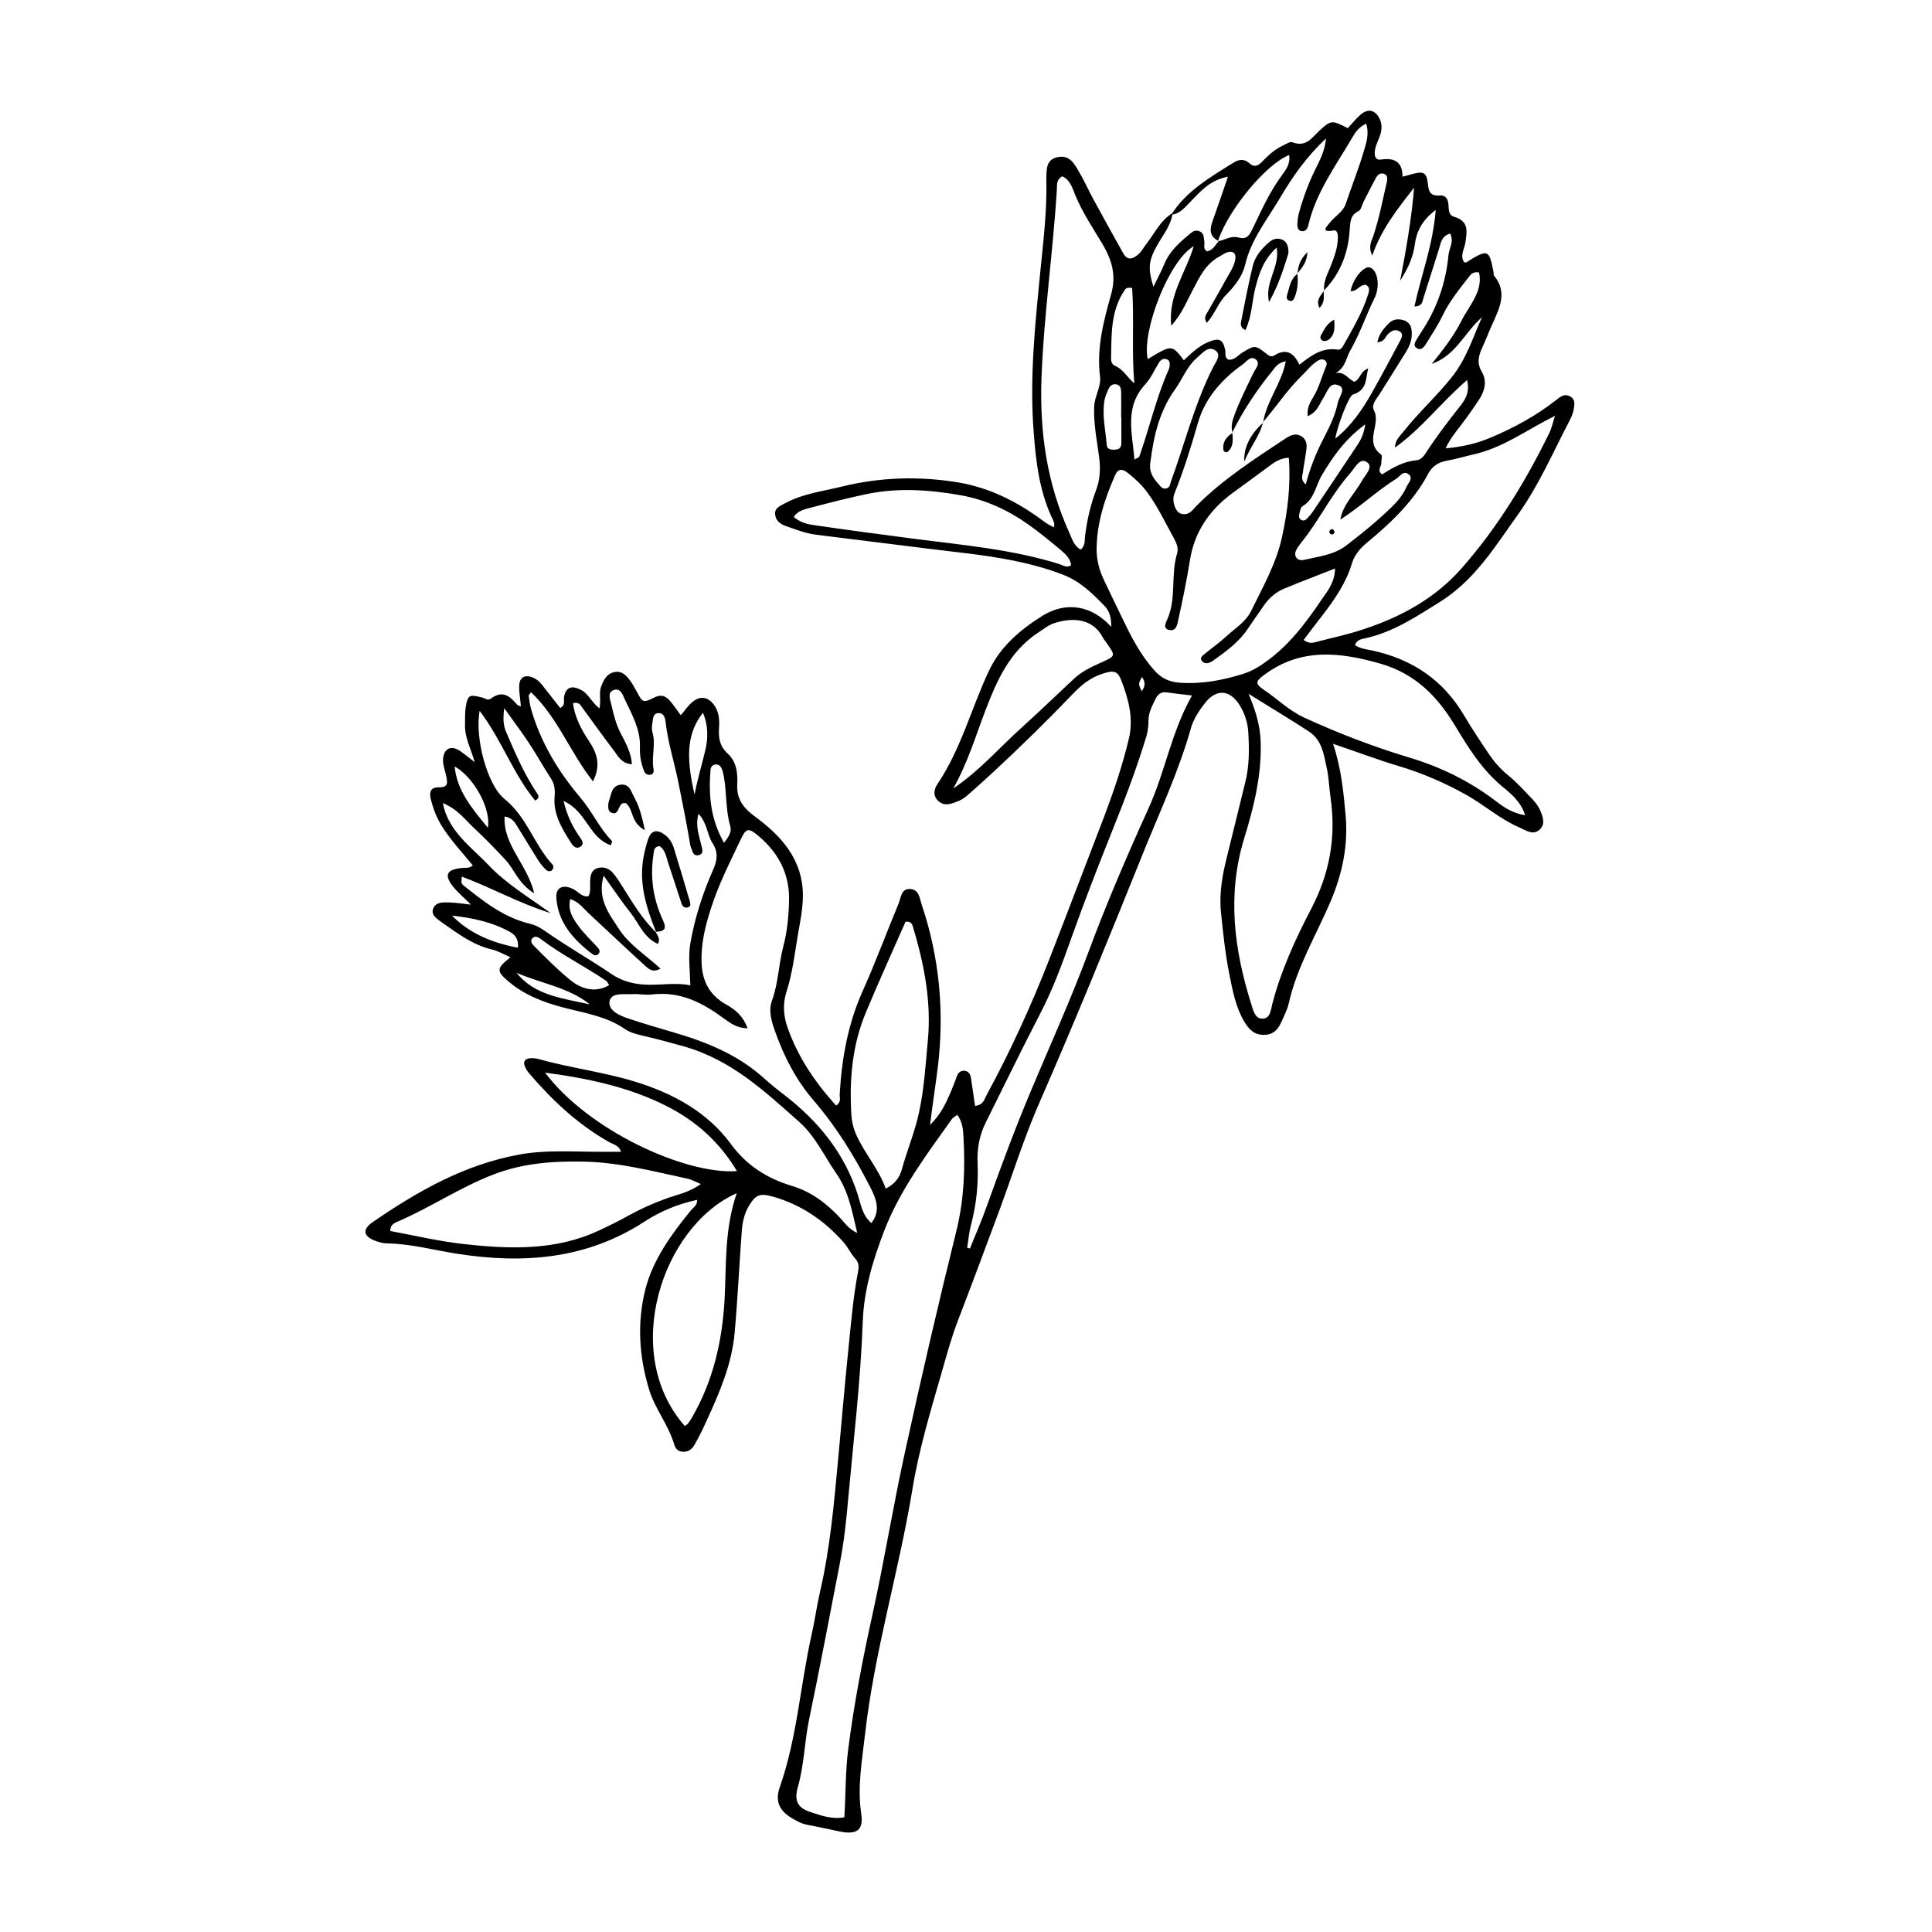 <?xml version="1.0" encoding="UTF-8"?>
<!-- The Best Svg Icon site in the world: iconSvg.co, Visit us! https://iconsvg.co -->
<svg fill="#000000" width="800px" height="800px" version="1.1" viewBox="144 144 512 512" xmlns="http://www.w3.org/2000/svg">
 <g>
  <path d="m454.41 200.89c3.879-6.195 10.277-9.926 16.523-13.805 1.359-0.855 2.82-1.059 4.133 0.152 1.359 1.258 2.367 0.656 3.375-0.352 1.562-1.613 3.176-3.176 5.289-4.18 0.906-0.402 2.066-1.258 2.719-1.008 3.629 1.359 5.09-1.059 7.004-2.871 3.223-3.023 3.477-3.074 7.707-0.855 1.059-1.109 2.066-2.367 3.223-3.426 2.016-1.863 3.93-1.512 5.141 0.754 0.855 1.613 0.707 3.223 0.102 4.887-0.555 1.461-1.309 2.82-1.309 4.383 0 1.059 0.352 1.914 1.715 1.715 3.879-0.605 5.691 1.008 5.644 4.535 0.805-0.203 1.309-0.352 1.762-0.453 3.828-1.16 4.637-0.855 4.988 2.519 0.203 2.066 0.707 3.074 3.223 2.922 1.664-0.102 2.117 1.211 2.215 2.519 0.102 1.211-0.051 2.672 1.512 3.125 4.082 1.211 3.324 4.082 2.973 6.801-0.25 1.762-1.512 3.426-0.352 5.238 0.25 0 0.453 0.102 0.555 0.051 5.793-3.629 6.098-3.477 7.254 2.621 0.051 0.301-0.051 0.707 0.152 0.906 3.629 4.434 1.41 8.613-0.504 12.898-0.906 1.965-1.664 4.031-2.57 5.996-1.008 2.168-1.613 4.18-0.203 6.551 1.359 2.266 0.906 4.785-0.504 7.055-1.512 2.367-3.176 4.684-4.887 6.953-1.41 1.863-2.973 3.68-4.18 6.297 4.383-0.402 8.16-1.258 11.738-2.769 6.297-2.621 12.191-5.844 17.48-9.977 1.008-0.805 2.117-1.812 3.578-1.109 1.715 0.805 1.359 2.316 1.109 3.68-0.203 1.059-0.656 2.066-1.16 3.023-4.332 8.262-8.012 16.879-13.504 24.586-6.047 8.414-11.387 17.434-20.859 23.328-6.246 3.879-12.344 8.012-19.902 9.621-0.957 0.203-1.965 0.402-2.519 1.715 1.258 0.957 2.973 1.16 4.535 1.461 10.984 2.367 18.992 8.113 24.336 17.129 2.066 3.477 4.332 6.902 6.602 10.277 1.41 2.066 3.023 3.981 5.09 5.644 2.367 1.914 4.383 4.18 6.5 6.398 0.754 0.805 1.461 1.715 1.914 2.672 0.805 1.863 1.715 3.981-0.25 5.543-1.664 1.309-3.477 0-5.141-0.754-5.238-2.266-9.32-5.996-14.207-8.715-5.644-3.125-11.488-5.691-17.785-7.559-5.594-1.664-10.984-3.727-17.383-5.894 2.168 6.551 2.769 12.746 3.324 18.941 0.707 7.961-0.855 15.469-3.981 22.824-3.828 8.969-8.969 17.434-11.082 27.004-0.352 1.613-1.211 3.176-1.863 4.734-0.855 1.914-1.965 3.578-4.637 3.629-2.769 0.051-4.133-1.562-5.34-3.578-2.266-3.879-3.023-8.113-3.879-12.293-1.109-5.543-1.715-11.184-2.266-16.828-0.504-5.039 0.453-10.027 1.715-14.965 1.613-6.398 3.125-12.848 4.734-19.246 1.109-4.383 1.059-8.816 0.805-13.25-0.152-2.621-0.957-5.141-2.418-7.406-2.57-3.981-6.144-4.133-9.07-0.352-1.562 2.016-2.973 4.133-3.68 6.5-3.273 11.738-8.566 22.871-13.098 34.207-8.715 21.664-17.531 43.328-26.902 64.738-4.18 9.473-7.254 19.398-10.832 29.07-3.629 9.723-7.203 19.398-10.934 29.07-1.715 4.484-2.973 9.07-4.281 13.652-2.973 10.328-6.098 20.656-7.809 31.188-3.578 21.715-10.078 42.977-12.543 64.891-0.805 6.953-2.066 13.906-1.008 21.008 0.656 4.383-1.16 5.644-5.793 4.684-2.769-0.555-5.543-1.211-8.363-1.715-1.715-0.301-3.074-1.109-4.484-1.965-3.273-2.016-4.133-4.586-2.973-7.961 4.637-13.199 5.441-27.004 8.465-40.508 0.855-3.727 1.359-7.559 2.215-11.285 2.719-11.688 3.727-23.578 4.836-35.418 0.906-9.723 1.715-19.496 2.719-29.223 0.707-6.852 1.258-13.703 2.57-20.453 0.25-1.309 0.102-2.316-0.855-3.375-1.16-1.309-1.863-2.922-3.023-4.231-5.039-5.691-11.285-10.078-19.094-12.191-3.273-0.906-4.383-0.152-6.047 2.672-1.309 2.215-1.715 4.637-1.863 7.055-0.656 8.816-1.059 17.684-1.863 26.551-0.754 8.262-3.981 15.719-7.406 23.176-0.957 2.117-1.965 4.231-3.125 6.246-0.605 1.109-1.512 2.066-3.125 2.016-1.762-0.051-2.168-1.258-2.519-2.469-1.562-4.887-4.938-9.02-6.449-13.906-2.719-8.867-3.273-17.887-1.008-26.754 2.016-7.809 6.902-14.559 12.141-20.957 0.605-0.707 1.613-1.211 1.562-2.672-5.188 1.109-9.824 3.074-14.008 5.793-15.164 9.875-31.992 11.285-49.727 8.465-6.144-0.957-12.141-2.621-18.438-2.719-0.957 0-2.016-0.301-2.922-0.605-3.324-1.211-3.777-3.023-0.957-4.988 11.738-8.062 24.082-15.215 38.844-17.938 7.004-1.309 14.105-0.754 21.16-0.754h5.844c-0.402-1.664-2.066-1.965-3.223-2.621-8.414-4.785-15.113-11.184-21.16-18.238-0.504-0.605-0.906-1.309-1.16-2.016-0.352-1.059 0.203-1.812 1.461-1.914 0.656-0.051 1.359 0 2.016 0.152 8.363 2.367 17.078 3.426 25.441 5.945 10.531 3.176 19.598 8.211 25.844 16.727 4.031 5.492 9.32 8.969 16.172 11.035 5.188 1.562 9.32 4.785 12.848 8.613 1.16 1.258 2.117 2.769 4.383 3.828-1.359-5.742-2.266-11.035-5.543-15.77-3.223-4.637-5.492-9.824-9.926-13.754-9.07-8.012-17.836-16.324-30.43-19.902-3.375-0.957-6.75-1.863-10.176-2.672-2.016-0.453-4.031-0.906-5.594-2.016-4.836-3.324-10.68-4.18-16.273-5.644-5.391-1.41-10.48-3.426-14.609-7.004-3.125-2.672-3.023-3.375 0.656-6.297-1.715-0.754-3.223-1.664-4.938-2.066-5.238-1.258-9.219-4.383-13.352-7.254-1.309-0.957-2.922-1.965-2.117-3.727 0.805-1.715 2.769-1.512 4.434-1.461 1.613 0.051 3.223 0.301 5.492 0.555-1.914-1.914-3.477-3.223-4.734-4.785-2.469-3.125-1.664-4.586 2.57-4.938 0.805-0.051 1.664 0.152 2.672-0.656-2.82-3.477-5.996-6.801-8.363-10.68-1.309-2.168-2.168-4.484-2.769-6.852-0.402-1.664-0.301-3.223 2.215-3.176 2.519 0.051 2.168-1.359 1.914-2.769-0.301-1.664-1.059-3.223-0.855-4.988 0.301-2.621 2.215-3.426 4.484-1.863 1.309 0.906 2.519 1.914 3.879 2.973-0.906-3.324-2.719-6.551-2.57-10.125 0.051-1.512-0.051-3.074 0.203-4.586 0.555-3.125 0.906-3.273 4.231-2.469 0.805 0.203 1.613 0.906 2.367 0.352 3.223-2.418 5.141-0.605 7.055 1.613 0.203 0.203 0.555 0.25 0.957 0.402-0.152-1.812-0.504-3.629-0.453-5.441 0.051-2.418 1.762-3.176 4.082-1.965 1.211 0.656 1.965 1.664 2.719 2.672 1.359 1.715 2.719 3.426 4.082 5.188 1.512-0.855 0.805-2.066 1.008-3.023 0.504-2.418 1.863-3.023 4.231-1.914 2.215 1.008 2.922 3.273 5.141 5.039 0.504-2.215-0.25-4.133 0.504-5.945 0.656-1.664 1.461-3.273 3.426-3.68 2.117-0.453 3.375 1.059 4.383 2.519 0.656 0.906 1.109 1.863 1.664 2.82 1.512 2.769 1.562 2.871 4.734 1.309 1.762-0.855 2.922-0.203 3.93 0.906 1.008 1.16 1.863 2.469 2.922 3.879 1.109-1.309 1.863-2.469 2.922-3.375 2.117-1.863 4.231-1.613 5.894 0.656 1.359 1.914 1.461 4.031 1.309 6.195-0.152 2.519 0.152 4.734 2.316 6.699 2.367 2.168 2.672 5.238 2.519 8.16-0.203 3.629 1.359 6.047 4.637 8.465 6.047 4.434 11.184 9.773 12.445 17.23 0.855 4.785-0.203 9.473-1.008 14.105-0.855 5.141-1.461 10.328-3.074 15.316-0.957 3.023-0.754 6.144 0.25 9.07 2.672 7.758 7.203 14.609 12.949 20.906 1.512-0.957 0.855-2.168 0.957-3.125 0.555-9.371 2.168-18.488 6.098-27.258 3.426-7.609 6.297-15.469 9.523-23.176 0.605-1.461 0.605-3.879 2.922-3.828 2.519 0.051 2.621 2.469 3.176 4.133 4.734 14.055 6.047 28.414 4.281 43.074-0.605 4.836-1.359 9.621-2.066 15.316 2.871-2.82 4.082-5.543 5.289-8.262 0.707-1.562 1.258-3.176 1.863-4.734 0.301-0.754 0.805-1.359 1.812-1.359 1.211 0.051 1.715 0.855 1.863 1.812 0.352 2.519 0.754 4.988 1.109 7.508 2.266-0.301 2.418-1.715 2.973-2.719 6.398-11.789 11.941-23.93 16.777-36.324 4.887-12.543 9.621-25.09 14.461-37.633 2.57-6.801 4.887-13.652 6.551-20.656 1.258-5.289-0.051-10.328-1.965-15.316-1.008-2.672-2.016-2.871-5.09-1.863-3.125 1.008-5.543 2.973-7.609 5.141-6.953 7.254-14.156 14.309-21.562 21.16-2.016 1.863-4.031 3.68-6.098 5.492-0.855 0.754-1.762 1.512-2.82 1.914-1.664 0.656-3.527 1.512-5.188 0.152-1.664-1.359-1.41-3.176-0.402-4.637 6.297-9.371 8.969-20.102 13.652-30.027 2.973-6.348 8.211-10.832 14.156-14.559 6.398-3.981 13.199-2.672 18.238 2.922 0.051-2.016-0.301-4.031-1.715-5.492-3.223-3.324-6.5-6.602-11.133-8.363-8.312-3.176-17.078-4.637-25.945-5.691-13.199-1.562-26.348-3.273-39.551-4.887-2.719-0.352-5.188-1.359-7.707-2.215-1.762-0.605-2.922-1.562-3.023-3.273-0.102-1.715 1.562-2.215 2.82-2.922 4.586-2.469 9.824-3.074 14.863-4.332 10.277-2.519 20.656-2.82 31.086-1.059 7.559 1.309 14.258 4.535 20.355 8.766 1.461 1.008 2.769 2.215 4.785 3.074 0.301-1.16-0.301-2.016-0.707-2.871-3.176-7.055-4.082-14.508-4.637-21.914-1.211-14.812 0.402-29.574 1.863-44.387 0.754-7.457 1.613-14.914 1.461-22.418 0-0.453-0.051-0.906 0-1.359 0.102-2.168 0-4.535 3.023-5.141 2.973-0.605 4.231 1.512 5.34 3.375 1.512 2.519 2.719 5.238 4.133 7.859 2.621 4.785 5.238 9.574 7.91 14.309 0.957 1.715 2.215 1.613 3.629 0.504 1.211-0.906 1.762-2.215 2.672-3.324 2.117-2.719 3.527-5.945 6.75-7.91-0.402 3.324-2.621 5.894-4.18 8.715-2.168 3.93-2.418 5.894-0.906 10.832 1.008-2.117 2.066-4.031 2.871-5.996 1.258-3.125 3.68-5.441 6.297-7.609 0.855-0.707 1.715-1.664 3.023-1.109 1.309 0.504 1.109 1.762 1.309 2.769 0.152 0.855-0.453 1.863 0.707 2.57 1.613-0.352 2.168-1.664 3.074-2.719 1.762-0.352 3.324-1.512 5.289-0.957 2.168 0.605 2.871-0.605 3.629-2.168 2.418-4.988 4.637-10.078 8.062-14.609 1.059-1.41 2.066-3.074 1.715-5.09-6.144 2.418-16.121 14.508-18.844 22.723-2.367-1.258-2.215-3.125-1.461-5.188 1.359-3.777 2.621-7.559 4.082-11.789-4.734 0.906-7.106 3.727-9.621 6.297-1.816 1.848-2.977 3.512-5.394 3.766zm24.285 55.016 0.051 0.051c0.855-5.644 4.938-10.379 5.996-16.223-2.117 0.402-2.769 1.562-3.527 2.519-4.18 5.141-7.809 10.578-10.68 16.426l0.102 0.051c-0.504-1.715-0.051-3.273 0.555-4.887 1.41-3.777 3.223-7.356 4.988-11.035 0.555-1.16 2.066-2.621 0.453-3.68-1.309-0.855-2.316 0.754-3.324 1.461-5.691 4.031-10.027 9.117-11.84 15.469-1.812 6.348-3.777 12.645-6.246 18.793-0.754 1.863 0.25 4.836 1.762 5.289 2.066 0.605 3.074-1.008 4.082-2.066 6.801-6.852 15.012-12.191 23.176-17.582 1.359-0.906 2.82-1.914 4.586-0.906 1.461 0.855 1.562 2.316 1.359 3.68-0.25 1.965-0.656 3.93-0.906 5.894-0.152 0.957-0.656 2.016 0.754 3.223 1.211-4.637 2.922-8.766 4.988-12.695 1.512-2.922 2.871-5.844 3.527-9.02 0.301-1.512 2.266-3.68 0.25-4.535-2.418-1.059-3.023 1.664-3.981 3.125-1.16 1.715-1.613 3.93-4.281 5.039-0.203-2.168 0.605-3.629 1.512-5.09 1.562-2.57 2.215-5.441 3.375-8.113 0.25-0.555 0.301-1.258-0.402-1.664-0.605-0.352-1.309-0.152-1.863 0.203-1.664 1.059-2.82 2.621-4.18 3.93-3.887 3.828-6.812 8.262-10.285 12.344zm16.172-34.914 0.051 0.051c-0.301-2.418 0.957-4.484 1.762-6.602 0.906-2.316 1.762-4.637 1.863-7.106 0.051-0.855 0-2.418-1.059-2.266-3.879 0.656-1.664-1.211-1.059-2.066 1.309-1.715 3.527-2.82 4.231-5.039 1.562-4.684 3.426-9.27 4.785-13.957 0.656-2.168 1.461-4.535 0.605-7.254-2.016 1.008-2.871 2.316-3.629 3.629-4.434 7.559-9.723 14.711-11.688 23.277-0.203 0.754-0.555 1.613-1.512 1.613-1.359 0-1.41-1.109-1.41-2.016 0.051-0.906 0.152-1.812 0.402-2.719 1.109-4.031 2.519-7.91 4.383-11.688 1.211-2.469 2.519-4.887 2.82-8.16-5.238 4.887-8.918 10.227-12.141 15.668-3.375 5.742-7.758 11.133-9.27 17.734-0.707 3.023-2.672 5.594-4.938 7.91-2.215 2.168-3.074 5.141-5.238 7.559-0.906-1.309-0.25-2.117 0.203-2.871 1.613-2.871 3.273-5.691 4.836-8.566 0.957-1.762 2.215-3.477 2.519-5.492 0.25-1.613-0.805-2.316-2.418-1.664-0.605 0.25-1.109 0.656-1.715 0.957-3.879 2.066-5.441 5.691-7.254 9.117-1.562 2.922-2.719 6.047-5.594 9.27-0.906-8.062 3.879-14.055 5.945-21.059-6.5 3.68-13.805 22.418-12.191 29.926 6.398-3.879 6.398-3.879 9.574 0.301 1.863-1.762 3.727-3.578 6.144-4.684 3.176-1.41 4.231-0.957 4.836 2.066 0.152 0.855-0.301 1.863 0.855 2.469 1.715 0.102 2.57-1.258 3.777-1.965 3.176-1.914 3.324-1.965 6.297 0.402 0.754 0.605 1.309 0.906 2.117 0.402 3.223-2.016 5.188-0.504 6.602 2.469 3.176-2.469 6.047-4.637 10.176-3.981 0.707 0.102 1.16-0.504 1.461-1.059 2.418-4.332 4.988-8.664 6.5-13.352 0.301-0.957 0.754-2.117-0.555-2.769-1.715-0.051-2.316 1.863-4.031 1.664 0.707-3.426 3.629-6.852 5.188-6.246 1.914 0.754 2.621 4.383 1.41 7.609-0.051 0.152-0.102 0.301-0.203 0.402-2.266 4.586-3.879 9.473-6.449 13.957-1.16 1.965-1.211 4.484-3.879 5.996 2.469-0.402 3.273 1.613 4.938 2.316 1.613-0.707 1.512-2.769 3.68-3.527-0.754 2.82-0.203 5.691-4.031 6.902-1.211 0.352-4.383 9.117-4.684 11.688 4.281-3.426 7.254-7.809 9.824-12.395 2.519-4.484 4.938-9.02 7.356-13.551 0.453-0.855 0.906-1.863-0.152-2.469-1.16-0.707-2.168-0.152-3.074 0.707-0.754 0.707-0.855 2.066-2.82 2.168 0.402-2.168 1.715-3.727 3.125-5.09 1.059-1.059 2.621-1.258 4.231-0.605 1.41 0.656 1.715 1.762 1.762 3.074 0.102 1.914-0.555 3.629-1.562 5.238-2.316 3.727-4.637 7.457-7.004 11.184-0.855 1.309-2.215 2.82-1.461 4.231 1.965 3.777-2.719 8.312 1.914 11.738 0.402 0.301 0 1.461 0.051 2.215 0.051 0.957-1.258 1.914 0.203 3.023 2.769-1.715 5.594-3.426 9.07-3.727 1.309-0.152 1.965-1.109 2.57-2.016 2.719-4.231 5.793-8.211 8.918-12.191 1.41-1.762 2.769-3.727 1.965-7.055-7.004 6.047-12.043 12.848-19.094 17.887-0.051-1.914 1.309-3.023 2.316-4.332 4.031-5.09 8.969-9.523 12.949-14.609 3.727-4.785 5.391-10.277 7.758-15.566-4.637 4.031-6.801 10.027-13.301 12.344 2.922-3.629 5.793-7.305 7.859-11.387 2.066-4.133 5.793-7.809 4.684-12.848-1.562-0.25-2.066 0.402-2.57 1.008-2.621 3.375-5.34 6.699-7.152 10.531-1.16 2.367-2.621 4.637-4.031 6.902-0.555 0.906-1.309 2.316-2.57 1.715-1.613-0.855-0.25-2.117 0.25-3.176 0.152-0.25 0.352-0.504 0.504-0.805 4.332-6.348 6.75-13.301 7.457-20.707 0.152-1.863 1.562-3.68 0.453-5.793-2.418 0.754-2.469 2.621-2.973 4.133-1.41 4.383-2.769 8.816-4.18 13.199-0.25 0.855-0.25 1.914-2.316 2.016 1.812-8.363 4.938-16.375 5.644-25.594-3.727 2.82-5.09 5.793-5.543 9.168-0.453 3.527-1.965 6.602-3.879 9.574 1.562-8.16 3.023-16.273 3.68-24.637-4.281 5.492-8.613 10.883-11.082 17.984-1.16-2.469-0.152-3.879 0.301-5.238 1.562-4.684 2.469-9.523 3.578-14.309 0.152-0.707 0.25-1.664-0.605-2.066-1.16-0.504-1.914 0.301-2.367 1.16-1.109 2.066-2.168 4.133-3.223 6.246-0.402 0.805-0.605 2.066-1.309 2.418-2.418 1.211-2.117 3.125-2.367 5.141-0.352 5.633-2.269 11.273-6.801 15.91zm-223.74 111.39c-1.359 6.953 1.914 19.547 6.551 23.328 6.047 4.887 7.809 12.09 12.797 17.48 0.25 0.25 0.203 0.906-0.051 1.258-0.453 0.656-1.258 0.504-1.715 0.051-0.805-0.754-1.512-1.613-2.117-2.57-1.762-2.769-3.426-5.594-5.188-8.414-0.805-1.258-1.41-2.769-3.68-3.125-0.453 7.508 6.047 12.695 7.859 20.355-4.383-2.719-5.238-6.398-7.707-8.969-2.519-2.672-5.039-5.34-7.758-7.859-2.621-2.367-4.637-5.391-8.766-7.106 1.461 7.559 7.508 11.586 12.141 16.473 4.734 4.988 10.781 8.566 16.426 12.695-8.16-2.519-15.469-6.648-23.527-9.672-0.051 0.855-0.152 1.16-0.102 1.461 0.051 0.301 0.203 0.605 0.453 0.805 5.34 4.231 10.578 8.516 17.684 10.227 1.512 0.352 2.769 1.059 3.981 1.914 5.742 4.031 11.891 7.508 17.684 11.438 3.074 2.066 6.398 2.769 9.875 2.82 3.629 0.051 7.254-0.605 10.984 0.152-0.102-4.133-0.605-7.609 0-11.133 1.16-6.648 3.223-13.148 5.996-19.398 1.16-2.621 1.461-4.734-0.152-7.203-1.461-2.266-1.309-5.238-3.68-7.707-0.906 3.176 0.152 5.644 0.707 8.16 0.203 0.957 0.855 2.367-0.605 2.769-1.613 0.402-1.664-1.109-2.117-2.066-0.051-0.152-0.102-0.301-0.152-0.453-0.906-5.543-2.016-11.035-3.125-16.523-1.059-5.391-2.82-10.73-3.426-16.172-0.102-1.008-0.402-2.418-1.812-2.418-1.512 0-1.512 1.41-1.664 2.418-0.152 0.906-0.25 1.863 0 2.719 0.906 3.176-0.301 6.398 0.25 9.574 0.152 0.754 0.102 1.613-1.109 1.664-0.707 0-1.211-0.504-1.41-1.109-0.805-2.066-1.16-4.18-1.059-6.297 0.152-4.637-2.117-8.613-4.031-12.645-0.504-1.109-1.109-3.125-2.973-2.418-1.664 0.605-0.906 2.469-0.605 3.727 0.605 2.672 1.258 5.34 2.57 7.859 1.309 2.469 2.719 5.039 2.922 8.062-2.769-0.203-3.578-2.016-4.684-3.477-2.871-3.777-5.594-7.609-8.414-11.438-0.504-0.707-0.906-1.715-2.519-1.258 0.453 3.68 2.215 7.004 4.231 10.027 2.215 3.324 3.176 6.449 1.059 10.68-6.098-7.707-9.27-16.828-16.426-23.629-0.301 0.504-0.656 0.754-0.605 0.957 0.152 1.211 0.301 2.418 0.656 3.629 2.519 8.664 7.106 16.375 13.098 23.426 3.074 3.629 4.938 7.961 8.312 11.438 0.102 0.102-0.102 0.504-0.301 1.109-5.894-2.016-6.297-8.918-12.543-11.738 1.008 4.18 2.57 7.152 4.586 9.977 0.453 0.656 0.805 1.512 0 2.066-1.059 0.805-1.965 0.051-2.469-0.754-2.469-3.828-4.887-7.758-4.484-12.395 0.152-1.715 0.051-3.273-0.957-4.836-2.066-3.176-3.879-6.449-5.945-9.574-1.863-2.82-3.93-5.543-6.449-9.07-0.352 2.82-0.25 4.535 0.504 6.297 2.316 5.391 4.637 10.832 7.91 15.82 0.402 0.656 1.359 1.512-0.203 2.367-5.836-7.051-8.66-15.664-14.703-23.777zm96.629 293.22c0.402-6.098 0.25-12.191 1.059-18.238 1.512-11.84 3.777-23.578 6.348-35.266 3.176-14.359 5.492-28.867 8.664-43.277 4.281-19.648 8.816-39.195 13.652-58.746 2.016-8.16 2.316-16.324 1.863-24.586-0.102-1.965-0.203-4.133-1.664-6.047-0.656 0.504-1.16 0.754-1.41 1.109-6.75 9.473-13.805 18.844-17.938 29.625-3.023 7.809-5.391 15.77-5.691 24.082-0.555 15.566-2.418 31.086-3.828 46.602-0.504 5.793-1.109 11.586-2.215 17.281-2.672 13.805-5.289 27.66-8.16 41.465-1.258 5.996-1.309 12.141-3.023 18.086-0.957 3.324-0.102 5.441 3.324 6.5 2.773 0.906 5.644 2.016 9.02 1.41zm130.04-330.95c-4.785 1.914-9.117 3.527-13.352 5.289-2.367 0.957-4.18 2.57-5.543 4.586-1.461 2.066-2.871 4.133-4.281 6.195-2.316 3.477-5.742 5.945-9.219 8.414-0.805 0.555-1.965 1.008-2.769 0.152-0.957-1.008 0.203-1.613 0.906-2.215 1.762-1.461 3.629-2.769 5.289-4.281 2.316-2.168 5.289-3.93 6.699-6.801 3.125-6.398 6.699-12.645 8.211-19.648 1.512-6.902 2.367-13.805 1.812-21.059-2.215 0.152-3.68 1.109-5.09 2.168-3.273 2.418-6.551 4.836-9.824 7.203-6.297 4.637-10.125 10.48-11.285 17.785-0.855 5.289-1.914 10.531-3.074 15.719-0.25 1.211-0.504 3.273-2.519 2.769-1.812-0.453-0.605-2.215-0.25-3.176 2.266-5.543 0.707-11.539 2.469-17.18 0.402-1.309-0.25-2.769-0.906-3.981-2.266-4.082-4.231-8.312-7.055-12.141-1.41-1.914-3.176-3.578-5.09-5.09-1.461-1.16-2.621-1.258-3.426 0.605-2.769 6.297-4.836 12.695-4.887 19.547 0 2.82 0.656 5.441 1.863 8.012 1.512 3.223 3.074 6.449 4.637 9.672 2.418 5.039 4.887 10.078 8.766 14.41 1.812 2.066 3.879 3.125 6.801 3.324 5.844 0.402 11.387-0.656 16.828-2.367 1.762-0.555 3.273-1.359 4.785-2.367 7.004-4.637 11.637-10.934 16.07-17.48 1.57-2.223 3.383-4.488 3.434-8.066zm-155.68 121.87c-2.871-0.102-4.434-1.309-6.144-2.519-5.594-4.133-11.539-7.406-19.297-6.449-1.664 0.203-3.375-0.203-5.039-0.102-2.266 0.152-5.644-0.555-6.098 1.914-0.402 2.367 2.519 3.727 4.938 4.535 3.777 1.258 7.609 2.418 11.488 3.527 8.918 2.57 17.332 5.945 24.133 11.992 1.914 1.715 3.93 3.375 5.996 4.938 9.168 7.106 15.871 15.668 19.246 26.301 0.805 2.57 1.211 5.441 3.578 7.457 2.621-3.324 1.211-6.551-0.352-9.621-4.133-8.062-8.867-15.82-14.914-22.824-4.637-5.391-7.758-11.438-10.078-17.887-1.008-2.719-2.016-5.742-1.008-8.566 1.715-4.684 1.762-9.621 3.023-14.41 1.008-3.828 1.41-7.809 1.512-11.84 0.25-6.852-2.418-12.543-7.859-17.23-2.82-2.418-3.426-2.418-4.938 0.707-2.871 6.047-5.894 11.992-7.91 18.34-1.512 4.684-2.672 9.422-2.469 14.41 0.203 4.785 2.016 8.516 6.648 11.082 2.422 1.359 4.438 3.121 5.543 6.246zm132.75-88.672c2.016 4.684 3.074 8.566 3.223 12.695 0.301 8.867-1.812 17.332-4.383 25.695-4.535 14.863-2.672 29.32 1.863 43.781 0.504 1.562 0.957 3.879 2.871 3.93 2.215 0.102 2.316-2.316 2.719-3.828 2.266-8.816 6.098-17.18 10.328-25.293 4.938-9.422 6.602-19.094 5.141-29.32-0.402-2.719-0.453-5.492-1.059-8.16-0.754-3.426-1.211-7.152-4.586-9.422-4.981-3.273-10.172-6.348-16.117-10.078zm14.613-14.258c1.512 1.109 2.469 0.754 3.426 0.504 4.031-1.059 8.16-1.914 12.09-3.223 10.328-3.324 19.445-8.414 26.348-16.273 9.621-10.934 16.977-23.074 23.227-35.82 0.656-1.359 0.957-2.82 1.512-4.586-7.508 3.727-13.754 8.516-21.766 10.277-2.266 0.504-4.535 1.211-6.852 1.613-2.367 0.402-3.981 1.562-4.988 3.477-3.777 7.152-9.621 12.797-16.02 18.086-1.863 1.512-3.477 3.324-4.18 5.644-1.512 5.09-4.484 9.473-7.809 13.754-1.613 2.062-3.176 4.18-4.988 6.547zm-63.984-122.88c-1.562 0.906-1.359 2.266-1.41 3.375-1.008 16.777-3.477 33.453-4.082 50.23-0.504 14.105 1.41 27.711 7.356 40.809 0.754 1.613 1.16 3.477 3.023 4.535 1.309-1.059 1.008-2.418 1.16-3.527 0.504-4.133 1.41-8.16 2.871-12.09 1.16-2.973 1.258-5.945 0.855-9.02-0.605-4.383-1.461-8.766-1.309-13.199 0.102-2.82 1.914-5.391 1.562-8.062-0.957-7.508 0.957-14.711 2.922-21.715 1.461-5.141 0.203-9.168-2.316-13.453-2.57-4.281-5.391-8.465-7.254-13.098-0.711-1.711-1.266-3.828-3.379-4.785zm-95.773 267.07c-1.664-0.707-2.519-1.211-3.477-1.41-9.168-1.965-18.238-4.383-27.762-4.535-8.262-0.152-16.273 0.453-24.133 3.578-8.715 3.426-16.273 8.566-24.789 12.242-0.957 0.402-2.215 0.906-2.117 2.57 6.5 1.211 13.047 2.769 19.648 3.477 12.09 1.359 24.234 1.715 35.57-3.578 2.82-1.309 5.644-2.719 8.363-4.231 2.871-1.562 5.894-2.922 9.02-4.082 3.023-1.16 6.398-1.664 9.676-4.031zm218.45-97.738c-1.109-3.527-3.629-5.644-5.996-7.559-5.594-4.637-9.117-10.48-12.695-16.375-4.535-7.457-10.277-13.504-19.598-16.223-10.68-3.074-21.008-4.231-30.582 2.769-2.469 1.762-2.871 2.469-0.453 4.082 3.68 2.469 6.75 5.594 10.832 7.457 9.02 4.133 18.289 7.707 27.859 10.578 8.363 2.519 16.02 6.297 22.824 11.488 2.168 1.664 4.383 3.227 7.809 3.781zm-147.87 114.62c0.25 0.051 0.504 0.152 0.754 0.203 1.512-3.828 3.176-7.559 4.535-11.438 3.629-10.176 7.406-20.305 11.586-30.277 5.141-12.242 10.68-24.434 15.266-36.828 4.785-12.898 10.227-25.543 15.922-38.09 4.434-9.723 6.047-20.254 11.539-29.926-2.621-0.301-4.586-0.504-6.551-0.805-1.613-0.25-2.469 0.402-3.125 1.715-0.855 1.812-1.863 3.578-1.863 5.644 0 1.359-0.152 2.769-0.504 4.082-2.57 8.516-5.742 16.879-9.07 25.141-3.727 9.32-7.356 18.641-10.73 28.113-2.469 6.953-4.988 13.906-8.465 20.555-4.938 9.523-9.574 19.145-14.359 28.719-1.715 3.426-2.316 6.953-2.168 10.68 0.25 5.492-0.301 10.984-1.715 16.375-0.547 1.953-0.699 4.07-1.051 6.137zm-21.562-15.668c2.621-1.309 3.727-3.223 4.231-4.988 1.359-5.039 3.426-9.875 4.535-15.012 1.41-6.348 1.762-12.695 2.367-19.094 1.008-10.379-0.957-20.355-3.93-30.277-0.203-0.707-0.453-1.512-1.965-1.359-3.477 7.91-7.152 15.973-10.531 24.082-3.629 8.715-4.383 17.836-3.828 27.055 0.102 1.812 0.555 3.68 1.309 5.34 2.168 4.883 5.949 9.062 7.812 14.254zm-39.5 1.207c-19.699 8.766-30.934 42.168-13.754 61.715 0.25-0.203 0.555-0.352 0.754-0.555 0.402-0.504 0.707-1.008 1.059-1.562 5.691-9.773 8.062-20.254 8.715-31.234 0.508-9.27-0.098-18.641 3.227-28.363zm88.621-166.41c-0.203-1.762-1.461-2.973-2.82-4.082-2.719-2.266-5.441-4.535-8.363-6.602-5.34-3.828-11.488-6.699-18.035-7.859-8.211-1.461-16.727-2.066-25.039-0.301-5.09 1.059-10.078 2.367-15.113 3.68-1.562 0.402-3.223 0.855-4.133 2.367 1.461 1.258 3.223 1.863 5.039 2.117 8.969 1.309 17.984 2.519 26.953 3.68 13 1.664 26.098 2.82 38.594 6.75 0.902 0.348 1.758 1.004 2.918 0.25zm-31.238 59.145c6.953-4.637 12.191-10.781 18.238-16.223 4.637-4.18 9.117-8.516 13.703-12.797 2.016-1.914 4.535-3.125 7.106-4.281 4.031-1.812 4.031-1.762 1.664-5.141-0.453-0.656-0.957-1.258-1.309-1.965-2.367-4.18-7.106-5.188-12.695-3.375-1.613 0.555-2.82 1.613-4.18 2.469-7.609 5.039-10.934 12.695-13.855 20.254-2.727 7.106-4.84 14.309-8.672 21.059zm-108.16 75.32c11.336 15.164 36.98 27.055 50.836 26.098-4.434-7.457-10.68-13.199-18.539-17.18-9.777-4.988-20.559-7.356-32.297-8.918zm210.74-146.56c0.707-4.082 3.828-6.852 5.691-10.227 0.906-1.664 3.324-3.828 1.211-5.09-1.812-1.109-3.074 1.664-4.281 3.023-4.434 4.988-7.406 10.832-11.285 16.172-1.008 1.41-2.215 2.719-3.023 4.18-0.805 1.562 0.25 3.023 2.016 2.621 3.879-0.906 7.961-1.309 11.184-3.777 4.231-3.223 8.363-6.602 12.141-10.277 1.613-1.562 3.023-3.324 3.879-5.289 0.453-1.059 1.863-2.266 0.605-3.324-1.461-1.16-2.316 0.555-3.324 1.16-5.191 3.273-9.625 7.504-14.812 10.828zm-50.281-15.566c-0.555 2.719 0.555 4.383 1.965 5.996 0.504 0.605 1.008 1.41 1.914 1.359 1.309-0.102 1.258-1.211 1.562-2.016 3.68-10.125 6.246-20.555 11.184-30.277 0.707-1.359 2.367-3.324 0.301-4.484-1.812-1.008-3.273 0.957-4.586 2.066-2.769 2.367-3.879 5.691-5.894 8.465-4.227 5.891-5.641 12.594-6.445 18.891zm-4.332-20.555c-0.707-8.516 0-16.977-0.555-25.242-1.258-0.25-1.664 0.051-1.914 0.453-3.879 5.594-3.527 11.941-3.68 18.188 0 0.754 0.203 1.613 1.059 1.965 2.219 0.957 3.125 2.973 5.09 4.637zm0.051 20.203c0.754-0.453 1.16-0.504 1.258-0.707 2.719-7.656 4.484-15.617 7.809-23.125 0.102-0.301 0.25-0.605 0.25-0.855 0.051-0.754 0.152-1.613-0.855-1.914-0.957-0.301-1.613 0.301-2.016 1.008-1.16 1.863-2.016 3.93-3.477 5.543-5.742 6.144-3.523 12.996-2.969 20.051zm-139.2 139.3c-0.301-0.402-0.453-0.906-0.805-1.16-5.644-3.828-11.84-6.902-17.281-11.035-0.605-0.453-1.461-1.008-2.215-0.301-0.707 0.707-0.25 1.461 0.301 2.016 2.973 3.023 6.047 6.098 9.32 8.816 2.566 2.219 6.449 4.082 10.68 1.664zm200.36-148.62c-5.543 4.082-8.664 8.715-11.539 13.551-1.613 2.719-1.863 6.195-5.09 8.16-0.555 0.352-0.656 1.359-0.855 2.117-0.152 0.605-0.051 1.258 0.656 1.562 0.754 0.301 1.258-0.25 1.664-0.707 0.453-0.453 0.855-0.957 1.211-1.461 3.93-5.844 7.859-11.688 11.738-17.531 1.008-1.512 1.812-2.973 2.215-5.691zm-169.93 110.89c1.359-1.715 2.066-2.973 1.664-4.383-1.211-4.133-0.957-8.465-1.613-12.645-0.152-0.906-0.301-1.812-0.656-2.621-0.301-0.707-0.906-1.309-1.914-1.059-0.754 0.203-1.008 0.805-1.059 1.41-0.504 6.5-0.098 12.848 3.578 19.297zm105.3-112.75h-0.051c0-2.266 0.051-4.535 0-6.801-0.051-0.906-0.25-1.914-1.562-1.965-0.957-0.051-1.512 0.605-1.812 1.309-0.453 0.957-0.855 1.965-1.059 3.023-0.656 3.93 0.301 7.859 0.605 11.738 0.102 1.16 1.059 1.309 2.168 1.258 1.309-0.051 1.715-0.707 1.715-1.762-0.004-2.266-0.004-4.531-0.004-6.801zm-159.91 140.56c0.203-1.965-0.504-3.273-2.016-4.133-4.734-2.672-10.027-3.777-15.469-4.383 4.688 4.738 10.582 7.207 17.484 8.516zm46.805-40.605c0.754-4.031 1.965-7.91 2.871-11.84 0.707-2.973 0.805-6.449-0.656-9.824-4.027 5.191-4.684 11.086-2.215 21.664zm-54.766 8.816c0.855-5.09-3.68-13.352-8.816-16.273 0.605 6.5 4.637 11.184 8.816 16.273zm7.609 38.441c4.785 6.047 12.293 6.75 19.398 8.363-5.543-4.484-12.898-5.543-19.398-8.363zm165.7-78.395c-0.957 1.812-0.957 1.812-0.051 3.777 0.957-1.258 1.059-2.516 0.051-3.777z"/>
  <path d="m480.3 224.07c-1.211-5.492 2.973-9.219 2.016-14.461-3.578 3.324-4.637 6.902-5.594 10.531-0.957 3.68-0.906 7.559-2.672 11.336-1.512-0.656-1.258-1.812-1.059-2.719 0.957-4.785 1.863-9.621 3.023-14.359 0.605-2.418 2.266-4.434 4.231-6.144 0.855-0.754 1.965-1.258 3.223-0.855 1.512 0.453 1.863 1.664 1.965 2.922 0.051 0.453 0 0.906-0.152 1.359-1.25 3.93-2.461 7.859-4.981 12.391z"/>
  <path d="m497.59 228.7c0.102 2.215 0.25 3.981-1.512 5.34-0.352 0.25-0.957 0.402-1.359 0.301-0.707-0.203-1.008-0.906-0.656-1.461 0.859-1.457 1.41-3.07 3.527-4.18z"/>
  <path d="m487.81 216.51c0.25 2.117 0.102 4.231-0.707 6.246-0.25 0.605-0.555 1.211-1.359 0.957-0.754-0.203-0.855-0.906-0.656-1.512 0.656-2.016 0.805-4.231 2.82-5.691z"/>
  <path d="m494.87 221c-0.25 1.41 0.453 3.023-1.211 4.586-1.008-2.117 0.352-3.273 1.258-4.535 0.004 0-0.047-0.051-0.047-0.051z"/>
  <path d="m487.86 216.56c0.152-1.863 0.504-3.68 2.621-5.742-0.102 2.769-1.512 4.18-2.672 5.691l0.051 0.051z"/>
  <path d="m317.78 390.83c0.203 1.008 1.41 1.762 0.555 3.324-3.828-1.762-4.988-5.441-7.203-8.211-2.316-2.922-4.383-5.996-7.152-9.875-1.863 6.297 1.715 10.48 4.18 14.309 2.519 3.93 7.004 6.75 10.883 10.328-2.215 1.211-3.223-0.051-4.18-0.855-5.09-4.637-10.078-9.371-15.113-14.055-1.359-1.258-2.367-2.82-4.637-3.527-0.754 3.223 0.906 5.391 2.469 7.508 1.41 1.863 3.176 3.527 4.785 5.289 0.453 0.504 0.754 1.059 0.301 1.664-0.504 0.656-1.258 0.453-1.762 0.051-5.188-3.93-9.117-8.566-9.473-14.965-0.152-2.621 1.762-3.477 4.332-2.266 0.754 0.352 1.359 0.906 2.016 1.359 0.555 0.352 1.059 0.754 2.168 0.605 0.707-1.258 0.352-2.769 0.453-4.231 0.102-1.41 0.352-2.82 2.117-3.273 1.613-0.402 3.023 0.25 3.981 1.41 0.906 1.059 1.664 2.266 2.418 3.477 2.672 4.231 5.188 8.516 8.867 12.141z"/>
  <path d="m317.83 390.88c-2.621-6.5-4.637-13.047-3.223-20.051 0.301-1.512 0.656-2.973 1.16-4.434 0.805-2.367 2.316-2.719 4.434-1.16 1.211 0.906 1.914 2.117 2.367 3.477 1.461 4.684 2.82 9.371 4.231 14.105 0.152 0.605 0.352 1.359-0.402 1.613-0.957 0.352-1.562-0.25-1.812-1.059-1.211-3.629-2.367-7.305-3.578-10.934-0.504-1.562-0.754-3.273-2.266-4.231-1.613 0.301-1.41 1.359-1.562 2.215-0.906 5.844-0.152 11.539 2.316 17.027 0.707 1.613 1.664 3.375-1.613 3.477-0.102-0.098-0.051-0.047-0.051-0.047z"/>
  <path d="m314.91 364.03c-3.879-2.117-2.922-5.391-4.988-7.152-1.109-0.301-1.461 0.453-1.812 1.109-0.402 0.754-0.605 1.914-2.016 1.41-0.906-0.352-0.906-1.211-0.906-1.965 0-0.453 0.102-0.906 0.25-1.359 0.605-1.664 0.656-3.93 3.176-4.133 2.316-0.203 2.672 1.965 3.477 3.375 1.359 2.418 2.012 5.035 2.82 8.715z"/>
  <path d="m478.7 255.91c-0.805 3.629-3.426 6.5-4.938 10.43-0.25-3.727 1.613-7.305 5.039-10.379-0.055 0-0.102-0.051-0.102-0.051z"/>
  <path d="m470.58 258.68c0 0.152 0.051 0.301 0.051 0.453 0.102 1.664 0.203 3.324-1.258 4.586-0.352 0.301-1.109 0-1.16-0.453-0.301-1.965 0.656-3.426 2.418-4.535l-0.051-0.051z"/>
  <path d="m497.69 284.98c-0.102 0.504-0.453 0.754-0.957 0.605-0.203-0.051-0.453-0.402-0.453-0.656 0.051-0.504 0.504-0.754 1.008-0.656 0.148 0.102 0.25 0.453 0.402 0.707z"/>
 </g>
</svg>
